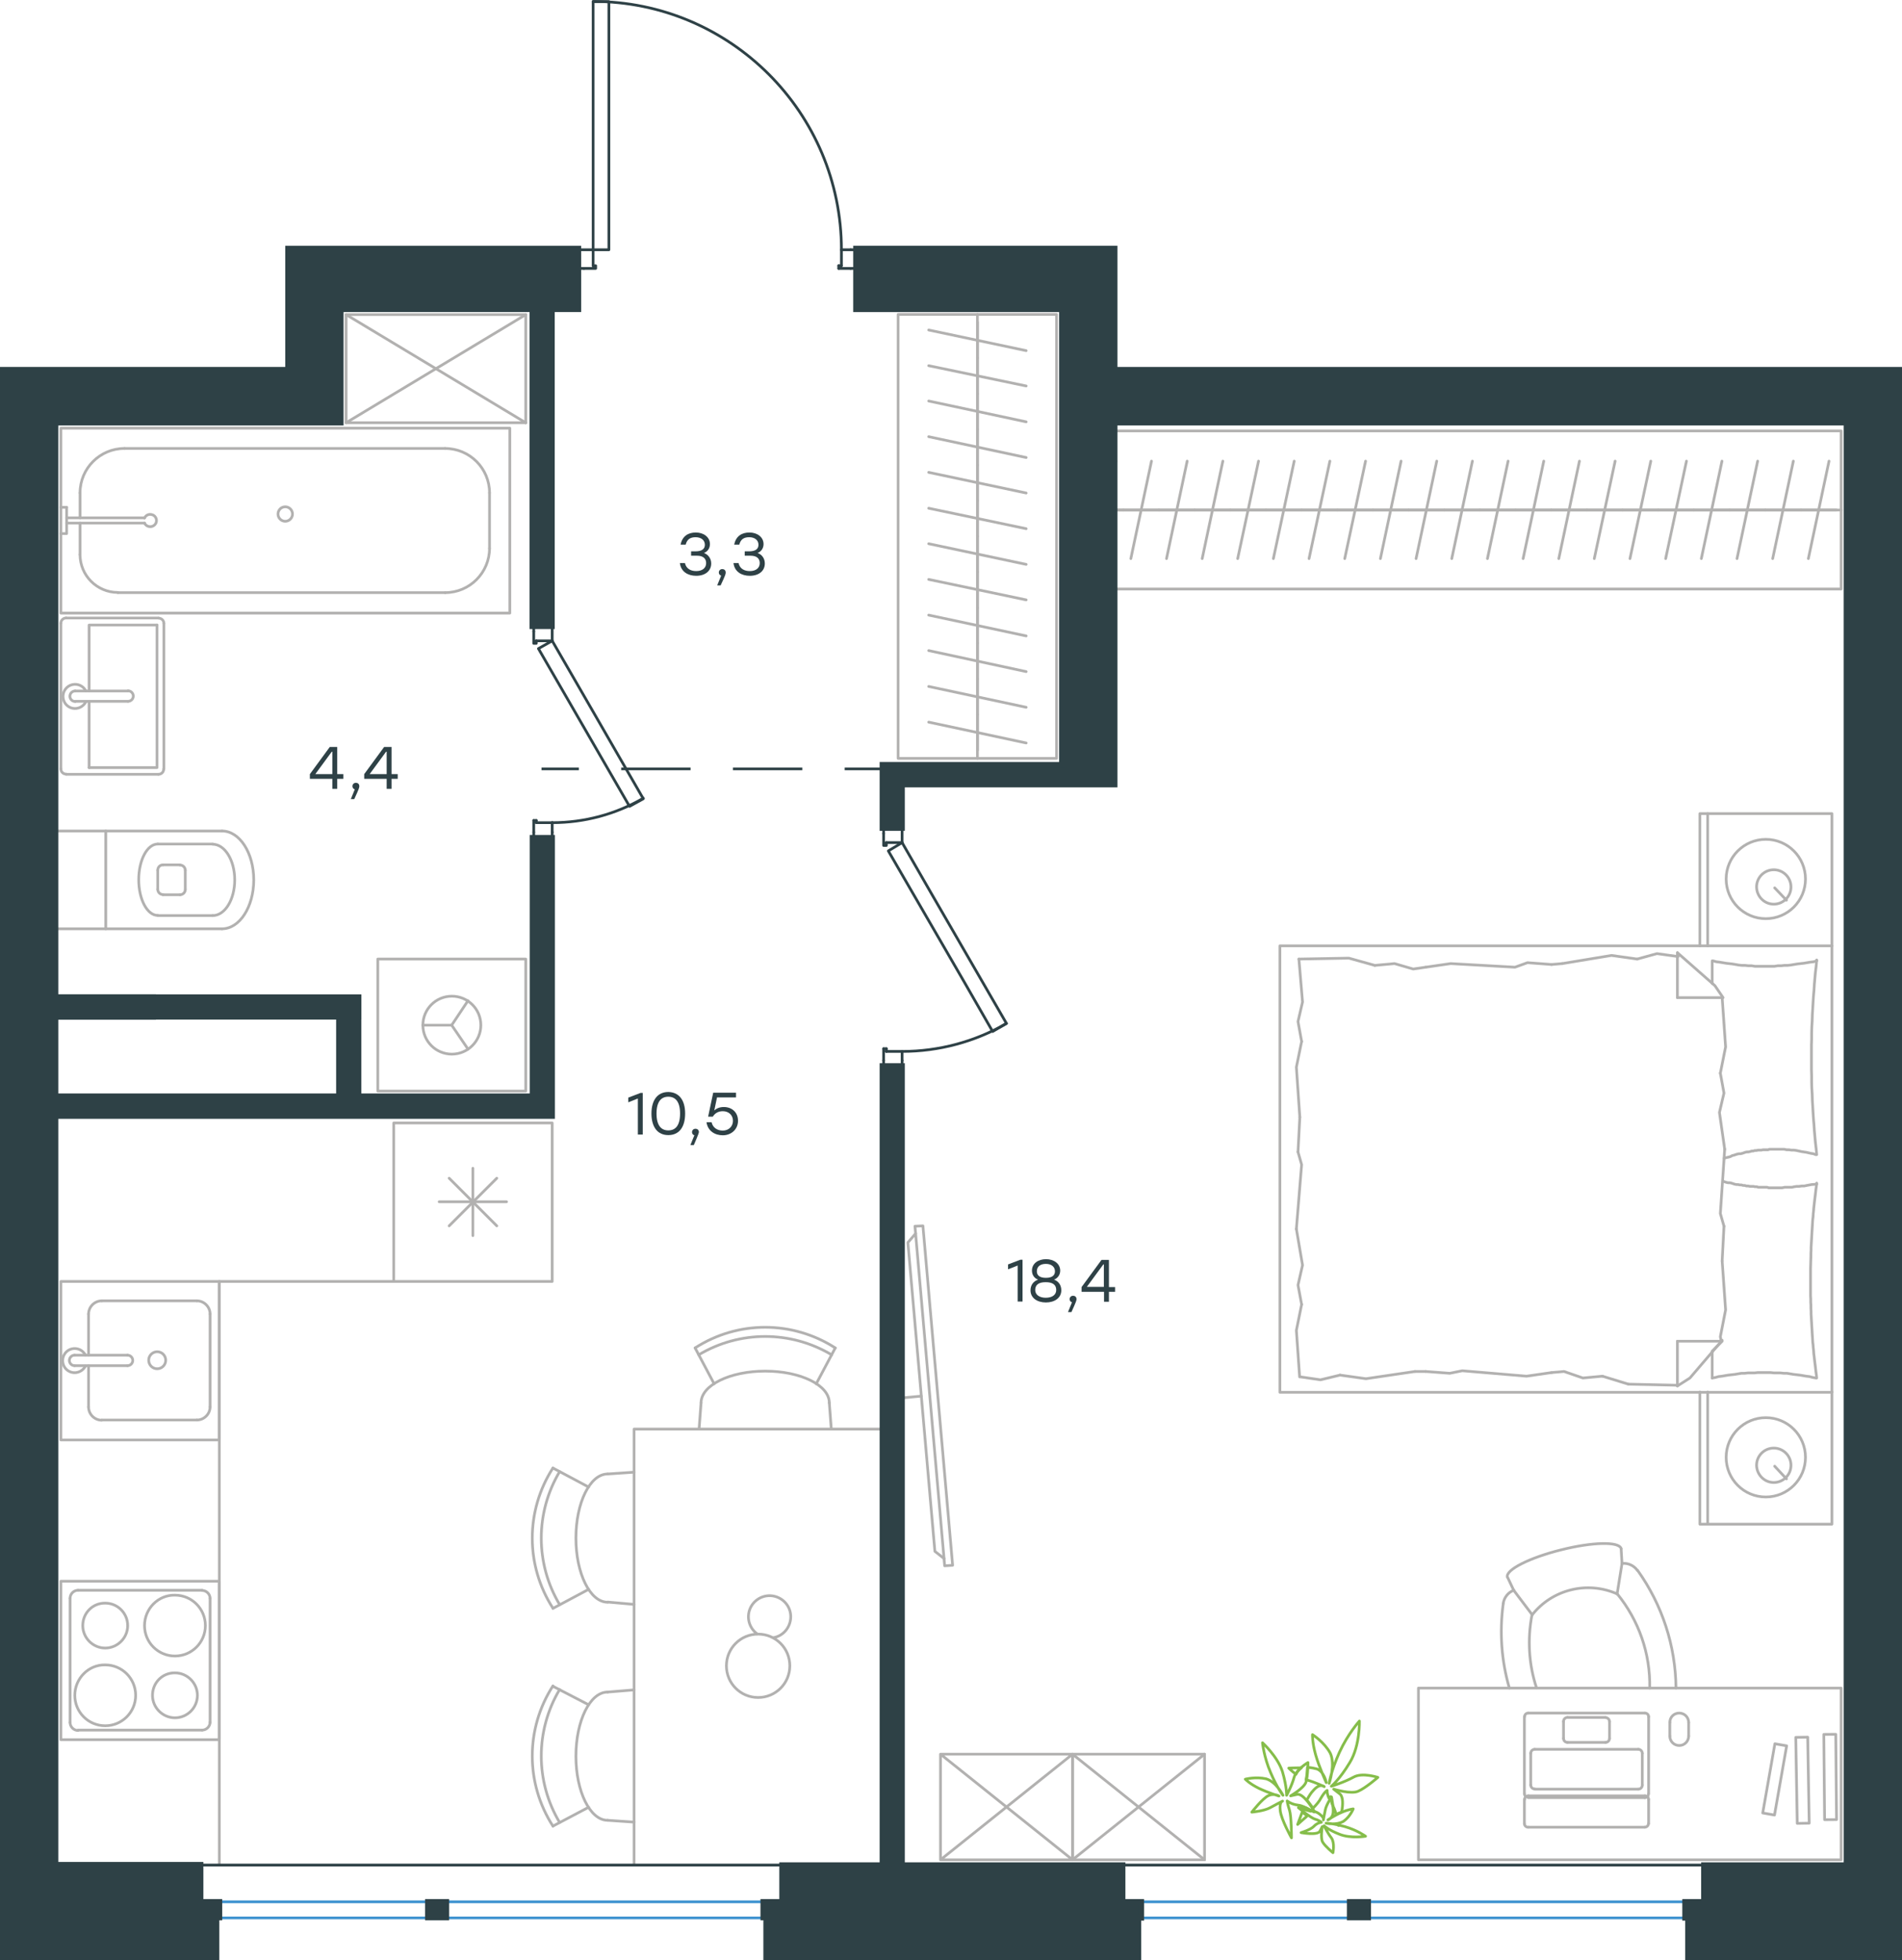 <?xml version="1.0" encoding="utf-8"?>
<!-- Generator: Adobe Illustrator 26.5.0, SVG Export Plug-In . SVG Version: 6.00 Build 0)  -->
<svg version="1.1" id="Слой_1" xmlns="http://www.w3.org/2000/svg" xmlns:xlink="http://www.w3.org/1999/xlink" x="0px" y="0px"
	 viewBox="0 0 1050.2 1082.3" style="enable-background:new 0 0 1050.2 1082.3;" xml:space="preserve">
<style type="text/css">
	.st0{fill:none;stroke:#B2B1B0;stroke-width:1.5;stroke-linecap:round;stroke-linejoin:round;stroke-miterlimit:10;}
	.st1{fill:none;stroke:#B2B1B0;stroke-width:1.5;stroke-linecap:round;stroke-linejoin:round;stroke-miterlimit:9.999;}
	.st2{fill:none;stroke:#B2B1B0;stroke-width:1.5;stroke-linecap:round;stroke-linejoin:round;stroke-miterlimit:10.001;}
	.st3{fill:none;stroke:#B2B1B0;stroke-width:1.5;stroke-linecap:round;stroke-linejoin:round;stroke-miterlimit:9.998;}
	.st4{fill:none;stroke:#2E4146;stroke-width:1.5;stroke-linecap:round;stroke-linejoin:round;stroke-miterlimit:10;}
	.st5{fill:none;stroke:#3F93D0;stroke-width:1.5;stroke-linecap:round;stroke-linejoin:round;stroke-miterlimit:22.926;}
	.st6{fill:none;stroke:#2E4146;stroke-width:1.5;stroke-linecap:round;stroke-linejoin:round;stroke-miterlimit:22.926;}
	.st7{fill:none;stroke:#2E4146;stroke-width:1.5;stroke-miterlimit:22.926;}
	.st8{enable-background:new    ;}
	.st9{fill:#2E4146;}
	.st10{fill-rule:evenodd;clip-rule:evenodd;fill:#2E4146;stroke:#2E4146;stroke-width:3;stroke-miterlimit:10;}
	.st11{fill:none;stroke:#85BD4A;stroke-width:1.5;stroke-linecap:round;stroke-linejoin:round;stroke-miterlimit:22.926;}
</style>
<g>
	<line class="st0" x1="48.9" y1="725.5" x2="48.9" y2="748.2"/>
	<circle class="st0" cx="86.8" cy="751" r="4.7"/>
	<path class="st0" d="M70.4,754c1.6,0,2.9-1.3,2.9-2.9c0-1.6-1.3-2.9-2.9-2.9"/>
	<line class="st0" x1="41.2" y1="748.2" x2="70.4" y2="748.2"/>
	<path class="st0" d="M41.2,748.2c-1.6,0-2.9,1.3-2.9,2.9c0,1.6,1.3,2.9,2.9,2.9"/>
	<line class="st0" x1="41.2" y1="754" x2="70.4" y2="754"/>
	<path class="st0" d="M47.2,748.2c-1.4-2.8-4.5-4.2-7.5-3.5s-5.1,3.4-5.1,6.5s2.1,5.8,5.1,6.5s6.1-0.8,7.5-3.5"/>
	<path class="st0" d="M56.2,718.2c-4,0-7.3,3.3-7.3,7.3"/>
	<path class="st0" d="M48.9,776.8c0,4,3.3,7.3,7.3,7.3"/>
	<path class="st0" d="M116,725.5c0-4-3.3-7.3-7.3-7.3"/>
	<path class="st0" d="M108.7,784c4,0,7.3-3.3,7.3-7.3"/>
	<line class="st0" x1="56.2" y1="718.2" x2="108.7" y2="718.2"/>
	<line class="st0" x1="116" y1="725.5" x2="116" y2="776.8"/>
	<line class="st0" x1="108.7" y1="784" x2="56.2" y2="784"/>
	<line class="st0" x1="48.9" y1="776.8" x2="48.9" y2="754"/>
	<rect x="33.6" y="707.5" class="st0" width="87.5" height="87.5"/>
	<path class="st0" d="M79.8,897.5c0,9.3,7.5,16.8,16.8,16.8s16.8-7.5,16.8-16.8s-7.5-16.8-16.8-16.8
		C87.3,880.5,79.8,888.2,79.8,897.5z"/>
	<path class="st0" d="M45.7,897.5c0,6.8,5.6,12.4,12.4,12.4c6.8,0,12.4-5.6,12.4-12.4c0-6.8-5.5-12.4-12.4-12.4
		C51.2,885,45.7,890.5,45.7,897.5z"/>
	<path class="st0" d="M41.3,936c0,9.3,7.5,16.8,16.8,16.8s16.8-7.5,16.8-16.8s-7.5-16.8-16.8-16.8C48.8,919,41.3,926.8,41.3,936z"/>
	<path class="st0" d="M84.2,936c0,6.8,5.6,12.4,12.4,12.4c6.8,0,12.4-5.5,12.4-12.4c0-6.8-5.6-12.4-12.4-12.4
		C89.7,923.5,84.2,929,84.2,936z"/>
	<path class="st0" d="M43.1,878c-2.4,0-4.4,2-4.4,4.4"/>
	<path class="st0" d="M116,882.5c0-2.4-2-4.4-4.4-4.4"/>
	<path class="st0" d="M38.7,951c0,2.4,2,4.4,4.4,4.4"/>
	<path class="st0" d="M111.6,955.2c2.4,0,4.4-2,4.4-4.4"/>
	<line class="st0" x1="43.1" y1="878" x2="111.6" y2="878"/>
	<line class="st0" x1="38.7" y1="951" x2="38.7" y2="882.5"/>
	<line class="st0" x1="111.6" y1="955.2" x2="43.1" y2="955.2"/>
	<line class="st0" x1="116" y1="882.5" x2="116" y2="951"/>
	<rect x="33.6" y="873" class="st0" width="87.5" height="87.5"/>
	<line class="st0" x1="274.3" y1="676.8" x2="248" y2="650.5"/>
	<line class="st0" x1="274.3" y1="650.5" x2="248" y2="676.8"/>
	<line class="st0" x1="261.1" y1="682.2" x2="261.1" y2="645"/>
	<line class="st0" x1="279.7" y1="663.5" x2="242.5" y2="663.5"/>
	<rect x="217.4" y="620" class="st0" width="87.5" height="87.5"/>
	<path class="st0" d="M309,812.5c-13.5,22.6-13.5,50.8,0,73.4"/>
	<path class="st0" d="M305.3,810.5c-15.2,23.6-15.2,53.8,0,77.4"/>
	<line class="st0" x1="325" y1="821" x2="305.3" y2="810.5"/>
	<line class="st0" x1="325" y1="877.5" x2="305.3" y2="888"/>
	<line class="st0" x1="335.5" y1="884.5" x2="350.1" y2="885.8"/>
	<line class="st0" x1="335.5" y1="813.8" x2="350.1" y2="812.8"/>
	<path class="st0" d="M335.5,813.8c-9.7,0-17.5,15.8-17.5,35.4c0,19.5,7.8,35.4,17.5,35.4"/>
	<path class="st0" d="M309,932.8c-13.5,22.6-13.5,50.8,0,73.4"/>
	<path class="st0" d="M305.3,930.8c-15.2,23.6-15.2,53.8,0,77.4"/>
	<line class="st0" x1="325" y1="997.8" x2="305.3" y2="1008.2"/>
	<line class="st0" x1="325" y1="941.2" x2="305.3" y2="931"/>
	<line class="st0" x1="335.5" y1="934.2" x2="350.1" y2="933"/>
	<line class="st0" x1="335.5" y1="1005" x2="350.1" y2="1006"/>
	<path class="st0" d="M335.5,934.2c-9.7,0-17.5,15.8-17.5,35.4c0,19.5,7.8,35.4,17.5,35.4"/>
	<path class="st0" d="M459.2,748c-22.6-13.5-50.8-13.5-73.4,0"/>
	<path class="st0" d="M461.2,744.2c-23.6-15.2-53.8-15.2-77.4,0"/>
	<line class="st0" x1="394.3" y1="764" x2="383.8" y2="744.2"/>
	<line class="st0" x1="450.7" y1="764" x2="461.2" y2="744.2"/>
	<line class="st0" x1="457.9" y1="774.5" x2="459" y2="789"/>
	<line class="st0" x1="387.1" y1="774.5" x2="386" y2="789"/>
	<path class="st0" d="M457.9,774.5c0-9.7-15.8-17.5-35.4-17.5c-19.5,0-35.4,7.8-35.4,17.5"/>
	<path class="st0" d="M426.9,904.2c5.5-0.9,9.5-5.6,9.7-11.2c0.2-5.6-3.6-10.4-9-11.7c-5.4-1.3-11,1.5-13.3,6.5
		c-2.3,5.1-0.7,11,3.8,14.3"/>
	<path class="st0" d="M418.6,902.2c-9.7,0-17.5,7.8-17.5,17.5s7.8,17.5,17.5,17.5s17.5-7.8,17.5-17.5S428.3,902.2,418.6,902.2z"/>
	<polyline class="st0" points="350.1,1029.7 350.1,789 487.2,789 	"/>
	<line class="st0" x1="539.7" y1="177.9" x2="539.7" y2="197.6"/>
	<line class="st0" x1="566.6" y1="193.6" x2="512.8" y2="182.2"/>
	<line class="st0" x1="539.7" y1="197.6" x2="539.7" y2="217.4"/>
	<line class="st0" x1="566.6" y1="213.1" x2="512.8" y2="201.9"/>
	<line class="st0" x1="539.7" y1="217.4" x2="539.7" y2="237.1"/>
	<line class="st0" x1="566.6" y1="232.9" x2="512.8" y2="221.4"/>
	<line class="st0" x1="539.7" y1="237.1" x2="539.7" y2="256.8"/>
	<line class="st0" x1="566.6" y1="252.6" x2="512.8" y2="241.1"/>
	<line class="st0" x1="539.7" y1="256.8" x2="539.7" y2="276.4"/>
	<line class="st0" x1="566.6" y1="272.2" x2="512.8" y2="260.8"/>
	<line class="st0" x1="539.7" y1="276.4" x2="539.7" y2="296.1"/>
	<line class="st0" x1="566.6" y1="291.9" x2="512.8" y2="280.6"/>
	<line class="st0" x1="539.7" y1="173.6" x2="539.7" y2="418.7"/>
	<line class="st0" x1="539.7" y1="296.1" x2="539.7" y2="315.8"/>
	<line class="st0" x1="566.6" y1="311.6" x2="512.8" y2="300.2"/>
	<line class="st0" x1="539.7" y1="315.8" x2="539.7" y2="335.6"/>
	<line class="st0" x1="566.6" y1="331.2" x2="512.8" y2="319.9"/>
	<line class="st0" x1="539.7" y1="335.6" x2="539.7" y2="355.1"/>
	<line class="st0" x1="566.6" y1="351.1" x2="512.8" y2="339.6"/>
	<line class="st0" x1="539.7" y1="355.1" x2="539.7" y2="374.8"/>
	<line class="st0" x1="566.6" y1="370.8" x2="512.8" y2="359.2"/>
	<line class="st0" x1="539.7" y1="374.8" x2="539.7" y2="394.5"/>
	<line class="st0" x1="566.6" y1="390.5" x2="512.8" y2="379"/>
	<line class="st0" x1="539.7" y1="394.5" x2="539.7" y2="414.2"/>
	<line class="st0" x1="566.6" y1="410.2" x2="512.8" y2="398.7"/>
	<rect x="495.9" y="173.6" class="st0" width="87.5" height="245.1"/>
	<line class="st0" x1="926.2" y1="764.8" x2="899.1" y2="764.2"/>
	<polyline class="st0" points="950.9,696.2 952.8,723.2 949.9,738 950.4,740.5 	"/>
	<polyline class="st0" points="950.9,550.8 952.8,578 949.9,592.5 	"/>
	<polyline class="st0" points="952.3,634.5 949.9,670 951.9,677 	"/>
	<polyline class="st0" points="949.9,592.5 951.9,603.5 949.4,614.2 952.3,634.5 	"/>
	<line class="st0" x1="951.9" y1="677" x2="950.9" y2="696.2"/>
	<polyline class="st0" points="945.4,760.8 947.2,760.5 949,760 950.8,759.8 952.5,759.5 954.3,759.2 956.1,759 957.9,758.8 
		959.7,758.5 961.5,758.2 963.3,758.2 965.1,758 966.9,758 968.7,758 970.5,757.8 972.3,757.8 974,757.8 975.9,757.8 977.7,757.8 
		979.5,758 981.3,758 983.1,758 984.9,758.2 986.7,758.2 988.5,758.5 990.3,758.8 992.1,759 993.8,759.2 995.6,759.5 997.3,759.8 
		999.1,760 1000.9,760.5 1002.6,760.8 	"/>
	<polyline class="st0" points="1003.1,760.8 1002.9,759 1002.7,757.5 1002.5,755.8 1002.3,754 1002.1,752.5 1001.9,750.8 
		1001.7,749 1001.5,747.5 1001.4,745.8 1001.2,744 1001.1,742.5 1000.9,740.8 1000.8,739 1000.7,737.5 1000.6,735.8 1000.5,734 
		1000.4,732.5 1000.3,730.8 1000.2,729 1000.1,727.2 1000,725.5 1000,724 999.9,722.2 999.9,720.5 999.8,719 999.8,717.2 
		999.7,715.5 999.7,713.8 999.7,710.5 999.7,707 999.7,703.8 999.7,700.2 999.8,697 999.9,693.5 999.9,692 1000,690.2 1000,688.5 
		1000.1,687 1000.2,685.2 1000.3,683.5 1000.4,681.8 1000.5,680 1000.6,678.5 1000.7,676.8 1000.8,675 1000.9,673.5 1001.1,671.8 
		1001.2,670 1001.4,668.2 1001.5,666.8 1001.7,665 1001.9,663.2 1002.1,661.5 1002.3,660 1002.5,658.2 1002.7,656.5 1002.9,655 
		1003.1,653.2 	"/>
	<polyline class="st0" points="862.6,532 889.8,527.5 904,529.5 	"/>
	<polyline class="st0" points="904,529.5 914.9,526.5 925.7,528 926.7,528 	"/>
	<line class="st0" x1="856.7" y1="532.5" x2="862.6" y2="532"/>
	<polyline class="st0" points="787.2,534 801,532 836.5,534 843.4,531.5 856.7,532.5 	"/>
	<polyline class="st0" points="717.2,529.5 744.8,529 759.1,533 	"/>
	<polyline class="st0" points="759.1,533 770,532 780.3,535 787.2,534 	"/>
	<polyline class="st0" points="781.3,757.2 754.2,761.2 739.9,759.2 	"/>
	<polyline class="st0" points="739.9,759.2 729.1,761.8 718.2,760.2 	"/>
	<line class="st0" x1="787.2" y1="757.2" x2="781.3" y2="757.2"/>
	<polyline class="st0" points="856.7,757.8 842.9,759.8 807.4,756.8 800.5,758.2 787.2,757.2 	"/>
	<line class="st0" x1="899.1" y1="764.2" x2="884.8" y2="759.8"/>
	<polyline class="st0" points="884.8,759.8 874,760.8 863.6,757.2 856.7,757.8 	"/>
	<polyline class="st0" points="1003.1,653.8 1000.3,654 997.6,654.5 996.2,654.8 994.8,654.8 993.4,655 992.1,655 990.7,655.2 
		989.4,655.5 988,655.5 986.7,655.5 985.4,655.5 984,655.8 982.7,655.8 981.4,655.8 979.5,655.8 977.6,655.8 976.6,655.8 
		975.7,655.5 974.7,655.5 973.7,655.5 972.8,655.5 971.9,655.5 970.9,655.5 970,655.2 969,655.2 968.1,655 967.1,655 966.2,655 
		965.3,654.8 964.3,654.8 963.4,654.5 962.5,654.5 961.5,654.2 960.6,654.2 959.7,654 958.8,654 957.8,653.8 956.9,653.5 956,653.2 
		955.1,653 954.1,653 953.2,652.8 952.3,652.5 951.4,652.2 	"/>
	<polyline class="st0" points="1003.1,530.5 1001.4,531 999.6,531.2 997.8,531.5 996,531.8 994.2,532 992.4,532.2 990.6,532.5 
		988.8,532.8 987,533 985.2,533 983.4,533.2 981.6,533.2 979.8,533.5 978.1,533.5 976.3,533.5 974.5,533.5 972.7,533.5 970.8,533.5 
		969,533.5 967.2,533.2 965.4,533.2 963.6,533 961.8,533 960,532.8 958.3,532.5 956.5,532.2 954.7,532 953,531.8 951.2,531.5 
		949.4,531.2 947.7,531 945.9,530.5 	"/>
	<polyline class="st0" points="952,639.5 952.9,639.2 953.8,639 954.7,638.8 955.6,638.5 956.5,638 957.4,637.8 958.3,637.5 
		959.2,637.2 960.1,637 961,637 961.9,636.8 962.8,636.5 963.6,636.2 964.5,636 965.4,636 966.3,635.8 967.2,635.5 968,635.5 
		968.9,635.2 969.8,635.2 970.7,635 971.6,635 972.5,635 973.4,634.8 974.3,634.8 975.3,634.8 976.2,634.8 977.1,634.5 978.1,634.5 
		979,634.5 980,634.5 980.9,634.5 982.3,634.5 983.7,634.5 985.1,634.5 986.5,634.8 987.8,634.8 989.2,635 990.6,635 992,635.2 
		993.3,635.5 994.7,635.8 996,636 997.4,636.2 998.7,636.5 1000,636.8 1001.3,637 1002.6,637.5 	"/>
	<polyline class="st0" points="1003.1,637.5 1002.8,634.2 1002.4,630.8 1002.1,627.5 1001.8,624.2 1001.6,621 1001.3,617.5 
		1001.1,614.2 1000.9,610.8 1000.7,607.5 1000.6,604 1000.4,600.8 1000.3,597.5 1000.3,594 1000.2,590.5 1000.2,587.2 1000.2,583.8 
		1000.2,580.5 1000.2,577 1000.3,573.8 1000.3,570.5 1000.4,567 1000.6,563.8 1000.7,560.2 1000.9,557 1001.1,553.5 1001.3,550.2 
		1001.6,546.8 1001.8,543.5 1002.1,540 1002.4,536.8 1002.8,533.5 1003.1,530 	"/>
	<polyline class="st0" points="717.7,616.8 715.8,589.2 718.7,575 	"/>
	<polyline class="st0" points="718.7,575 716.7,564 719.2,553.2 717.2,529.5 	"/>
	<polyline class="st0" points="717.6,760.2 715.8,734.5 718.7,720.2 	"/>
	<polyline class="st0" points="715.8,678.5 718.7,643 716.7,636 	"/>
	<polyline class="st0" points="718.7,720.2 716.7,709.5 719.2,698.5 715.8,678.5 	"/>
	<line class="st0" x1="716.7" y1="636" x2="717.7" y2="616.8"/>
	<line class="st0" x1="926.2" y1="526" x2="926.2" y2="550.8"/>
	<polyline class="st0" points="950.9,740 933.1,760.8 926.2,765.2 	"/>
	<line class="st0" x1="950.9" y1="550.8" x2="926.2" y2="550.8"/>
	<line class="st0" x1="945.4" y1="760.8" x2="945.4" y2="746.2"/>
	<polyline class="st0" points="926.2,526 946.9,544.2 951.4,550.8 	"/>
	<line class="st0" x1="926.2" y1="765.2" x2="926.2" y2="740.5"/>
	<polyline class="st0" points="945.4,746 950.9,740.5 926.2,740.5 	"/>
	<line class="st0" x1="945.4" y1="543" x2="945.4" y2="530.5"/>
	<line class="st0" x1="979.9" y1="809.5" x2="986.4" y2="816.5"/>
	<path class="st0" d="M979.4,818.5c5.2,0,9.5-4.2,9.5-9.5c0-5.2-4.2-9.5-9.5-9.5c-5.2,0-9.5,4.2-9.5,9.5
		C970,814.2,974.2,818.5,979.4,818.5z"/>
	<path class="st0" d="M975,826.5c12.1,0,21.9-9.8,21.9-21.9c0-12.1-9.8-21.9-21.9-21.9c-12.1,0-21.9,9.8-21.9,21.9
		S962.9,826.5,975,826.5z"/>
	<line class="st0" x1="979.9" y1="490.2" x2="986.4" y2="497"/>
	<path class="st0" d="M979.4,499.2c5.2,0,9.5-4.2,9.5-9.5c0-5.2-4.2-9.5-9.5-9.5c-5.2,0-9.5,4.2-9.5,9.5
		C970,495,974.2,499.2,979.4,499.2z"/>
	<path class="st0" d="M975,507.2c12.1,0,21.9-9.8,21.9-21.9s-9.8-21.9-21.9-21.9c-12.1,0-21.9,9.8-21.9,21.9S962.9,507.2,975,507.2z
		"/>
	<line class="st0" x1="942.9" y1="768.5" x2="942.9" y2="841.5"/>
	<line class="st0" x1="942.9" y1="449.2" x2="942.9" y2="522.2"/>
	<polyline class="st0" points="1011.5,768.5 1011.5,841.5 938.6,841.5 938.6,768.5 	"/>
	<polyline class="st0" points="1011.5,522.2 1011.5,449.2 938.6,449.2 938.6,522.2 	"/>
	<rect x="706.7" y="522.2" class="st0" width="304.8" height="246.5"/>
	<line class="st0" x1="615.5" y1="281.6" x2="620.3" y2="281.6"/>
	<line class="st0" x1="616.1" y1="254.6" x2="615.5" y2="257.6"/>
	<line class="st0" x1="620.3" y1="281.6" x2="639.9" y2="281.6"/>
	<line class="st0" x1="635.8" y1="254.6" x2="624.4" y2="308.4"/>
	<line class="st0" x1="639.9" y1="281.6" x2="659.6" y2="281.6"/>
	<line class="st0" x1="655.5" y1="254.6" x2="644.1" y2="308.4"/>
	<line class="st0" x1="659.6" y1="281.6" x2="679.3" y2="281.6"/>
	<line class="st0" x1="675.2" y1="254.6" x2="663.8" y2="308.4"/>
	<line class="st0" x1="679.3" y1="281.6" x2="699" y2="281.6"/>
	<line class="st0" x1="694.9" y1="254.6" x2="683.4" y2="308.4"/>
	<line class="st0" x1="699" y1="281.6" x2="718.7" y2="281.6"/>
	<line class="st0" x1="714.6" y1="254.6" x2="703.1" y2="308.4"/>
	<line class="st0" x1="718.7" y1="281.6" x2="738.4" y2="281.6"/>
	<line class="st0" x1="734.3" y1="254.6" x2="722.8" y2="308.4"/>
	<line class="st0" x1="738.4" y1="281.6" x2="758.1" y2="281.6"/>
	<line class="st0" x1="754" y1="254.6" x2="742.5" y2="308.4"/>
	<line class="st0" x1="758.1" y1="281.6" x2="777.8" y2="281.6"/>
	<line class="st0" x1="773.6" y1="254.6" x2="762.2" y2="308.4"/>
	<line class="st0" x1="777.8" y1="281.6" x2="797.5" y2="281.6"/>
	<line class="st0" x1="793.3" y1="254.6" x2="781.9" y2="308.4"/>
	<line class="st0" x1="797.5" y1="281.6" x2="817.1" y2="281.6"/>
	<line class="st0" x1="813" y1="254.6" x2="801.6" y2="308.4"/>
	<line class="st0" x1="817.1" y1="281.6" x2="836.8" y2="281.6"/>
	<line class="st0" x1="832.7" y1="254.6" x2="821.3" y2="308.4"/>
	<line class="st0" x1="836.8" y1="281.6" x2="856.5" y2="281.6"/>
	<line class="st0" x1="852.4" y1="254.6" x2="841" y2="308.4"/>
	<line class="st0" x1="856.5" y1="281.6" x2="876.2" y2="281.6"/>
	<line class="st0" x1="872.1" y1="254.6" x2="860.7" y2="308.4"/>
	<line class="st0" x1="876.2" y1="281.6" x2="895.9" y2="281.6"/>
	<line class="st0" x1="891.8" y1="254.6" x2="880.3" y2="308.4"/>
	<line class="st0" x1="615.5" y1="281.6" x2="1016.6" y2="281.6"/>
	<line class="st0" x1="895.9" y1="281.6" x2="915.6" y2="281.6"/>
	<line class="st0" x1="911.5" y1="254.6" x2="900" y2="308.4"/>
	<line class="st0" x1="915.6" y1="281.6" x2="935.3" y2="281.6"/>
	<line class="st0" x1="931.2" y1="254.6" x2="919.7" y2="308.4"/>
	<line class="st0" x1="935.3" y1="281.6" x2="955" y2="281.6"/>
	<line class="st0" x1="950.8" y1="254.6" x2="939.4" y2="308.4"/>
	<line class="st0" x1="955" y1="281.6" x2="974.7" y2="281.6"/>
	<line class="st0" x1="970.5" y1="254.6" x2="959.1" y2="308.4"/>
	<line class="st0" x1="974.7" y1="281.6" x2="994.4" y2="281.6"/>
	<line class="st0" x1="990.2" y1="254.6" x2="978.8" y2="308.4"/>
	<line class="st0" x1="994.4" y1="281.6" x2="1014" y2="281.6"/>
	<line class="st0" x1="1009.9" y1="254.6" x2="998.5" y2="308.4"/>
	<polyline class="st0" points="615.5,237.9 1016.6,237.9 1016.6,325.2 615.5,325.2 	"/>
	<line class="st0" x1="508.7" y1="770.8" x2="498.1" y2="771.8"/>
	<polyline class="st0" points="521.3,860.5 516.2,856.5 501.3,686 505.6,681 	"/>
	<polygon class="st0" points="521.6,864.5 526,864.2 509.6,676.8 505.2,677 	"/>
	<path class="st0" d="M845.9,891.5c-2.6,13.5-1.8,27.4,2.5,40.4"/>
	<path class="st0" d="M835.8,878c-3.1,1.2-5.3,4-5.8,7.3"/>
	<path class="st0" d="M830,885.5c-2.1,15.6-1,31.4,3.4,46.5"/>
	<path class="st0" d="M904.1,867c-2-2.7-5.2-4.2-8.6-3.8"/>
	<path class="st0" d="M925.4,932c-0.2-23.3-7.6-46-21.2-65"/>
	<path class="st0" d="M910.9,932c0.4-19-6-37.4-18-52.1"/>
	<path class="st0" d="M895.1,855c-1-4-15.8-3.7-33.2,0.7c-17.3,4.3-30.6,11-29.6,15"/>
	<line class="st0" x1="835.8" y1="878" x2="832.4" y2="870.8"/>
	<polyline class="st0" points="892.9,880 895.6,863.2 895.1,855 	"/>
	<line class="st0" x1="846" y1="891.5" x2="835.8" y2="878"/>
	<path class="st0" d="M892.9,880c-16.5-7.3-35.9-2.5-47,11.7"/>
	
		<rect x="960.5" y="979.2" transform="matrix(0.173 -0.985 0.985 0.173 -157.378 1777.646)" class="st1" width="38.8" height="6.6"/>
	
		<rect x="1007.2" y="957.5" transform="matrix(1 -9.196592e-03 9.196592e-03 1 -8.979 9.335)" class="st2" width="6.6" height="47.1"/>
	
		<rect x="991.8" y="959" transform="matrix(1 -1.741600e-02 1.741600e-02 1 -16.965 17.479)" class="st3" width="6.6" height="47.5"/>
	<path class="st0" d="M932.4,951c0-2.9-2.3-5.2-5.2-5.2S922,948,922,951"/>
	<path class="st0" d="M922,958.5c0,2.9,2.3,5.2,5.2,5.2s5.2-2.3,5.2-5.2"/>
	<line class="st0" x1="910.3" y1="990.2" x2="910.3" y2="947.8"/>
	<line class="st0" x1="841.7" y1="990.2" x2="841.7" y2="947.8"/>
	<line class="st0" x1="910.3" y1="1006.8" x2="910.3" y2="993.5"/>
	<line class="st0" x1="841.7" y1="1006.8" x2="841.7" y2="993.5"/>
	<path class="st0" d="M910.3,993.5c0-1.1-0.9-2-2-2"/>
	<path class="st0" d="M843.8,991.5c-1.1,0-2,0.9-2,2"/>
	<path class="st0" d="M908.2,1008.8c1.1,0,2-0.9,2-2"/>
	<path class="st0" d="M841.7,1006.8c0,0.6,0.2,1.1,0.7,1.5c0.4,0.4,1,0.6,1.5,0.5"/>
	<line class="st0" x1="908.2" y1="991.5" x2="843.8" y2="991.5"/>
	<line class="st0" x1="843.9" y1="1008.8" x2="908.2" y2="1008.8"/>
	<line class="st0" x1="932.4" y1="958.5" x2="932.4" y2="951"/>
	<line class="st0" x1="922" y1="951" x2="922" y2="958.5"/>
	<path class="st0" d="M888.7,950.5c0-1.2-1-2.2-2.2-2.2"/>
	<path class="st0" d="M886.5,962c1.2,0,2.2-1,2.2-2.2"/>
	<path class="st0" d="M863.3,959.8c0,1.2,1,2.2,2.2,2.2"/>
	<path class="st0" d="M865.5,948.2c-1.2,0-2.2,1-2.2,2.2"/>
	<line class="st0" x1="888.7" y1="959.8" x2="888.7" y2="950.5"/>
	<line class="st0" x1="886.5" y1="948.2" x2="865.5" y2="948.2"/>
	<line class="st0" x1="863.3" y1="950.5" x2="863.3" y2="959.8"/>
	<line class="st0" x1="865.5" y1="962" x2="886.5" y2="962"/>
	<path class="st0" d="M906.8,968c0-1.2-1-2.2-2.2-2.2"/>
	<path class="st0" d="M904.6,987.8c1.2,0,2.2-1,2.2-2.2"/>
	<path class="st0" d="M845.2,985.5c0,1.2,1,2.2,2.2,2.2"/>
	<path class="st0" d="M847.4,965.8c-1.2,0-2.2,1-2.2,2.2"/>
	<line class="st0" x1="906.8" y1="985.5" x2="906.8" y2="968"/>
	<line class="st0" x1="904.6" y1="965.8" x2="847.4" y2="965.8"/>
	<line class="st0" x1="845.2" y1="968" x2="845.2" y2="985.5"/>
	<line class="st0" x1="847.4" y1="987.8" x2="904.6" y2="987.8"/>
	<path class="st0" d="M910.3,947.8c0-1.1-0.9-2-2-2"/>
	<path class="st0" d="M843.8,945.8c-1.1,0-2,0.9-2,2"/>
	<path class="st0" d="M908.2,992.5c1.1,0,2-0.9,2-2"/>
	<path class="st0" d="M841.7,990.2c0,0.6,0.2,1.1,0.7,1.5c0.4,0.4,1,0.6,1.5,0.5"/>
	<line class="st0" x1="908.2" y1="945.8" x2="843.8" y2="945.8"/>
	<line class="st0" x1="843.9" y1="992.5" x2="908.2" y2="992.5"/>
	<rect x="783.2" y="932" class="st0" width="233.4" height="94.8"/>
	<line class="st0" x1="665.1" y1="968.5" x2="592.2" y2="1026.8"/>
	<polyline class="st0" points="592.2,1026.8 592.2,968.5 665.1,1026.8 	"/>
	<polyline class="st0" points="519.3,1026.8 592.2,1026.8 592.2,968.5 519.3,968.5 519.3,1026.8 592.2,968.5 665.1,968.5 
		665.1,1026.8 592.2,1026.8 519.3,968.5 	"/>
	<polyline class="st0" points="258.4,579.2 249.4,566 258.4,552.5 	"/>
	<line class="st0" x1="249.4" y1="566" x2="233.4" y2="566"/>
	<path class="st0" d="M265.5,566c0-8.9-7.2-16-16-16c-8.9,0-16,7.2-16,16c0,8.9,7.2,16,16,16C258.3,582,265.5,574.8,265.5,566z"/>
	<rect x="208.6" y="529.5" class="st0" width="81.7" height="72.9"/>
	<line class="st0" x1="44.2" y1="306.2" x2="44.2" y2="288.8"/>
	<path class="st0" d="M79.8,288.8c0.7,1.5,2.3,2.2,3.9,1.9c1.6-0.4,2.7-1.7,2.7-3.3s-1.1-3-2.7-3.3c-1.6-0.4-3.2,0.4-3.9,1.9"/>
	<line class="st0" x1="36.8" y1="288.8" x2="79.8" y2="288.8"/>
	<line class="st0" x1="36.8" y1="285.9" x2="79.8" y2="285.9"/>
	<line class="st0" x1="36.8" y1="280.1" x2="33.6" y2="280.1"/>
	<polyline class="st0" points="36.8,280.1 36.8,294.6 33.6,294.6 	"/>
	<path class="st0" d="M153.5,283.8c0,2.2,1.8,4,4,4s4-1.8,4-4c0-2.2-1.8-4-4-4S153.5,281.6,153.5,283.8z"/>
	<path class="st0" d="M44.2,306.2c0,11.5,9.3,20.9,20.9,20.9"/>
	<path class="st0" d="M68.7,247.6c-13.5,0-24.5,11-24.5,24.5"/>
	<path class="st0" d="M245.8,327.2c13.5,0,24.5-11,24.5-24.5"/>
	<path class="st0" d="M270.3,272.1c0-13.5-11-24.5-24.5-24.5"/>
	<line class="st0" x1="44.2" y1="272.1" x2="44.2" y2="285.9"/>
	<line class="st0" x1="65.1" y1="327.2" x2="245.8" y2="327.2"/>
	<line class="st0" x1="270.3" y1="302.8" x2="270.3" y2="272.1"/>
	<line class="st0" x1="245.8" y1="247.6" x2="68.7" y2="247.6"/>
	<rect x="33.6" y="236.4" class="st0" width="247.9" height="102.1"/>
	<path class="st0" d="M102.3,480.5c0-1.6-1.3-2.9-2.9-2.9"/>
	<path class="st0" d="M99.4,494c1.6,0,2.9-1.3,2.9-2.9"/>
	<path class="st0" d="M90,477.5c-1.6,0-2.9,1.3-2.9,2.9"/>
	<path class="st0" d="M87.1,491c0,1.6,1.3,2.9,2.9,2.9"/>
	<line class="st0" x1="90" y1="477.5" x2="99.4" y2="477.5"/>
	<line class="st0" x1="102.3" y1="480.5" x2="102.3" y2="491"/>
	<line class="st0" x1="99.4" y1="494" x2="90" y2="494"/>
	<line class="st0" x1="87.1" y1="491" x2="87.1" y2="480.5"/>
	<path class="st0" d="M87.1,466c-5.8,0-10.5,8.8-10.5,19.7s4.7,19.7,10.5,19.7"/>
	<line class="st0" x1="117.5" y1="466" x2="87.1" y2="466"/>
	<path class="st0" d="M117.4,505.5c6.8,0,12.2-8.8,12.2-19.7s-5.5-19.7-12.2-19.7"/>
	<line class="st0" x1="117.5" y1="505.5" x2="87.1" y2="505.5"/>
	<path class="st0" d="M122.6,512.8c9.7,0,17.5-12.1,17.5-27s-7.8-27-17.5-27"/>
	<line class="st0" x1="122.6" y1="458.8" x2="58.4" y2="458.8"/>
	<line class="st0" x1="122.6" y1="512.8" x2="58.4" y2="512.8"/>
	<polyline class="st0" points="30.7,458.8 58.4,458.8 58.4,512.8 30.7,512.8 	"/>
	<line class="st0" x1="49.2" y1="387.2" x2="49.2" y2="423.8"/>
	<polyline class="st0" points="49.2,381.5 49.2,345.1 86.7,345.1 	"/>
	<polyline class="st0" points="86.7,345.1 86.7,423.8 49.2,423.8 	"/>
	<path class="st0" d="M87.5,427.5c1.6,0,2.9-1.3,2.9-2.9"/>
	<path class="st0" d="M90.5,344.2c0-1.6-1.3-2.9-2.9-2.9"/>
	<path class="st0" d="M33.6,424.5c0,1.6,1.3,2.9,2.9,2.9"/>
	<path class="st0" d="M36.5,341.2c-1.6,0-2.9,1.3-2.9,2.9"/>
	<path class="st0" d="M70.7,387.2c1.6,0,2.9-1.3,2.9-2.9s-1.3-2.9-2.9-2.9"/>
	<line class="st0" x1="41.5" y1="387.2" x2="70.7" y2="387.2"/>
	<path class="st0" d="M41.5,381.5c-1.6,0-2.9,1.3-2.9,2.9s1.3,2.9,2.9,2.9"/>
	<line class="st0" x1="41.5" y1="381.5" x2="70.7" y2="381.5"/>
	<path class="st0" d="M47.4,381.5c-1.4-2.8-4.4-4.2-7.5-3.5c-3,0.7-5.1,3.4-5.1,6.5s2.1,5.8,5.1,6.5s6.1-0.8,7.5-3.5"/>
	<line class="st0" x1="36.5" y1="427.5" x2="87.5" y2="427.5"/>
	<line class="st0" x1="90.5" y1="424.5" x2="90.5" y2="344.2"/>
	<line class="st0" x1="87.5" y1="341.2" x2="36.5" y2="341.2"/>
	<line class="st0" x1="33.6" y1="344.2" x2="33.6" y2="424.5"/>
	<line class="st0" x1="191.1" y1="173.7" x2="290.3" y2="233.4"/>
	<polyline class="st0" points="290.3,233.4 290.3,173.7 191.1,233.4 	"/>
	<polyline class="st0" points="290.3,173.7 191.1,173.7 191.1,233.4 290.3,233.4 	"/>
	<polyline class="st0" points="217.4,707.5 121.1,707.5 121.1,1029.7 	"/>
	<line class="st4" x1="498.1" y1="585.5" x2="498.1" y2="588.5"/>
	<polyline class="st4" points="498.1,457.2 498.1,460.2 498.1,465.2 	"/>
	<line class="st4" x1="498.1" y1="580.5" x2="498.1" y2="585.5"/>
	<path class="st4" d="M498.1,580.5c20.2,0,40.1-5.3,57.6-15.4"/>
	<line class="st4" x1="487.9" y1="585.5" x2="487.9" y2="579"/>
	<line class="st4" x1="487.9" y1="460.2" x2="487.9" y2="457.2"/>
	<line class="st4" x1="498.1" y1="465.2" x2="489.4" y2="465.2"/>
	<polyline class="st4" points="487.9,460.2 487.9,466.8 489.4,466.8 489.4,465.2 	"/>
	<line class="st4" x1="489.4" y1="580.5" x2="489.4" y2="579"/>
	<line class="st4" x1="487.9" y1="588.5" x2="487.9" y2="585.5"/>
	<line class="st4" x1="498.1" y1="580.5" x2="489.4" y2="580.5"/>
	<line class="st4" x1="489.4" y1="579" x2="487.9" y2="579"/>
	<polygon class="st4" points="555.7,565 548.1,569.5 532.2,541.8 490.5,469.8 498.1,465.2 514.2,493.2 	"/>
	<line class="st4" x1="304.9" y1="459.5" x2="304.9" y2="462.5"/>
	<polyline class="st4" points="304.9,345.8 304.9,348.6 304.9,353.8 	"/>
	<line class="st4" x1="304.9" y1="454.2" x2="304.9" y2="459.5"/>
	<path class="st4" d="M304.9,454.2c17.7,0,35-4.6,50.3-13.5"/>
	<line class="st4" x1="294.7" y1="459.5" x2="294.7" y2="453"/>
	<line class="st4" x1="294.7" y1="348.6" x2="294.7" y2="345.8"/>
	<line class="st4" x1="304.9" y1="353.8" x2="296.1" y2="353.8"/>
	<polyline class="st4" points="294.7,348.6 294.7,355.2 296.1,355.2 296.1,353.8 	"/>
	<line class="st4" x1="296.1" y1="454.2" x2="296.1" y2="453"/>
	<line class="st4" x1="294.7" y1="462.5" x2="294.7" y2="459.5"/>
	<line class="st4" x1="304.9" y1="454.2" x2="296.1" y2="454.2"/>
	<line class="st4" x1="296.1" y1="453" x2="294.7" y2="453"/>
	<polygon class="st4" points="355.2,441 347.6,445.2 331.6,417.5 297.3,358.1 304.9,353.8 320.9,381.5 	"/>
	<line class="st4" x1="469.7" y1="137.9" x2="472.6" y2="137.9"/>
	<polyline class="st4" points="319.4,137.9 322.4,137.9 327.5,137.9 	"/>
	<line class="st4" x1="464.6" y1="137.9" x2="469.7" y2="137.9"/>
	<path class="st4" d="M464.6,137.9c0-75.7-61.4-137.1-137.1-137.1"/>
	<line class="st4" x1="469.7" y1="148.2" x2="463.1" y2="148.2"/>
	<line class="st4" x1="322.4" y1="148.2" x2="319.4" y2="148.2"/>
	<line class="st4" x1="327.5" y1="137.9" x2="327.5" y2="146.7"/>
	<polyline class="st4" points="322.4,148.2 328.9,148.2 328.9,146.7 327.5,146.7 	"/>
	<line class="st4" x1="464.6" y1="146.7" x2="463.1" y2="146.7"/>
	<line class="st4" x1="472.6" y1="148.2" x2="469.7" y2="148.2"/>
	<line class="st4" x1="464.6" y1="137.9" x2="464.6" y2="146.7"/>
	<line class="st4" x1="463.1" y1="146.7" x2="463.1" y2="148.2"/>
	<polygon class="st4" points="327.5,0.9 336.2,0.9 336.2,32.8 336.2,137.9 327.5,137.9 327.5,105.9 	"/>
	<line class="st5" x1="421.4" y1="1058.9" x2="121.2" y2="1058.9"/>
	<line class="st5" x1="421.4" y1="1050" x2="121.2" y2="1050"/>
	<rect x="421.4" y="1050" class="st6" width="10.3" height="8.7"/>
	<rect x="110.9" y="1050" class="st6" width="10.3" height="8.7"/>
	<rect x="236.2" y="1050" class="st6" width="10.3" height="8.7"/>
	<line class="st6" x1="431.7" y1="1029.7" x2="110.9" y2="1029.7"/>
	<line class="st5" x1="930.4" y1="1058.9" x2="630.2" y2="1058.9"/>
	<line class="st5" x1="930.4" y1="1050" x2="630.2" y2="1050"/>
	<rect x="930.4" y="1050" class="st6" width="10.3" height="8.7"/>
	<rect x="619.9" y="1050" class="st6" width="10.3" height="8.7"/>
	<rect x="745.2" y="1050" class="st6" width="10.3" height="8.7"/>
	<line class="st6" x1="940.8" y1="1029.7" x2="619.9" y2="1029.7"/>
	<line class="st7" x1="487" y1="424.5" x2="466.4" y2="424.5"/>
	<line class="st7" x1="443" y1="424.5" x2="404.7" y2="424.5"/>
	<line class="st7" x1="381.3" y1="424.5" x2="343" y2="424.5"/>
	<line class="st7" x1="319.6" y1="424.5" x2="299" y2="424.5"/>
	<g class="st8">
		<path class="st9" d="M354.9,603.3v23.1h-2.7v-19.9l-5.3,2.1V606l6.8-2.6H354.9z"/>
		<path class="st9" d="M378.3,614.8c0,7.6-3.4,11.9-9.3,11.9c-5.8,0-9.3-4.3-9.3-11.9c0-7.6,3.5-11.9,9.3-11.9
			C374.9,603,378.3,607.3,378.3,614.8z M375.5,614.8c0-6.6-2.6-9.3-6.5-9.3s-6.5,2.7-6.5,9.3s2.6,9.3,6.5,9.3
			S375.5,621.5,375.5,614.8z"/>
		<path class="st9" d="M383.1,632.2h-1.9l2.2-5.4c-0.8-0.2-1.3-0.9-1.3-1.7c0-1.1,0.8-1.9,1.9-1.9c0.8,0,1.9,0.4,1.9,1.9
			C385.8,625.5,385.7,626.2,383.1,632.2z"/>
		<path class="st9" d="M407.5,618.8c0,4.7-3.7,8-8.4,8c-4.4,0-8.3-2.4-9-7.2h2.8c0.7,3,3.1,4.6,6.2,4.6c3.3,0,5.6-2.3,5.6-5.4
			c0-3.2-2.4-5.3-5.6-5.3c-2.6,0-4.4,1.2-5.5,3H391l2.8-13.2h12.6v2.6h-10.5l-1.5,7.2c1.3-1.2,3-1.9,5.3-1.9
			C404,611.2,407.5,614,407.5,618.8z"/>
	</g>
	<g class="st8">
		<path class="st9" d="M189.6,430h-3.4v5.5h-2.7V430h-12.4v-2.6l11-15h4.1v15h3.4V430z M183.5,427.4V415h-0.3l-9.1,12.4H183.5z"/>
		<path class="st9" d="M195.6,441.2h-1.9l2.2-5.4c-0.8-0.2-1.3-0.9-1.3-1.7c0-1.1,0.8-1.9,1.9-1.9c0.8,0,1.9,0.4,1.9,1.9
			C198.4,434.7,198.3,435.4,195.6,441.2z"/>
		<path class="st9" d="M219.6,430h-3.4v5.5h-2.7V430h-12.4v-2.6l11-15h4.1v15h3.4C219.6,427.4,219.6,430,219.6,430z M213.5,427.4
			V415h-0.3l-9.1,12.4H213.5z"/>
	</g>
	<g class="st8">
		<path class="st9" d="M392.7,311.1c0,4.2-3.4,6.8-8.3,6.8c-4.5,0-8.4-2.2-9-7h2.8c0.7,3.1,3.2,4.4,6.2,4.4c3.4,0,5.5-1.7,5.5-4.4
			c0-2.3-1.4-4.1-5.1-4.1h-3.2v-2.4h2.4c3.5,0,5.2-1.3,5.2-3.6c0-2.6-2.1-4.2-5.1-4.2c-2.8,0-4.7,1-5.5,4.1h-2.8
			c0.9-4.7,4.2-6.7,8.4-6.7c4.4,0,7.8,2.6,7.8,6.4c0,2.2-1.2,4.1-3.3,4.9C391.1,306.2,392.7,308.4,392.7,311.1z"/>
		<path class="st9" d="M397.9,323.2H396l2.2-5.4c-0.8-0.2-1.3-0.9-1.3-1.7c0-1.1,0.8-1.9,1.9-1.9c0.8,0,1.9,0.4,1.9,1.9
			C400.7,316.8,400.6,317.5,397.9,323.2z"/>
		<path class="st9" d="M422.3,311.1c0,4.2-3.4,6.8-8.3,6.8c-4.5,0-8.4-2.2-9-7h2.8c0.7,3.1,3.2,4.4,6.2,4.4c3.4,0,5.5-1.7,5.5-4.4
			c0-2.3-1.4-4.1-5.1-4.1h-3.2v-2.4h2.4c3.5,0,5.2-1.3,5.2-3.6c0-2.6-2.1-4.2-5.1-4.2c-2.8,0-4.7,1-5.5,4.1h-2.8
			c0.9-4.7,4.2-6.7,8.4-6.7c4.4,0,7.8,2.6,7.8,6.4c0,2.2-1.2,4.1-3.3,4.9C420.8,306.2,422.3,308.4,422.3,311.1z"/>
	</g>
	<g class="st8">
		<path class="st9" d="M564.6,695.5v23.1h-2.7v-19.9l-5.3,2.1v-2.7l6.8-2.6L564.6,695.5L564.6,695.5z"/>
		<path class="st9" d="M586,712.4c0,4.2-3.7,6.7-8.5,6.7s-8.5-2.5-8.5-6.7c0-2.8,1.5-5,4.2-5.9c-2.2-0.8-3.4-2.7-3.4-5
			c0-3.9,3.4-6.3,7.8-6.3c4.3,0,7.8,2.5,7.8,6.3c0,2.2-1.2,4.1-3.4,5C584.5,707.4,586,709.5,586,712.4z M583.2,712.2
			c0-2.9-2-4.3-5.8-4.3s-5.8,1.4-5.8,4.3c0,2.7,2.4,4.3,5.8,4.3C580.8,716.5,583.2,715,583.2,712.2z M572.5,701.9
			c0,2.1,1.4,3.6,5,3.6s5-1.5,5-3.6c0-2.5-2-4.1-5-4.1C574.5,697.8,572.5,699.2,572.5,701.9z"/>
		<path class="st9" d="M591.6,724.4h-1.9l2.2-5.4c-0.8-0.2-1.3-0.9-1.3-1.7c0-1.1,0.8-1.9,1.9-1.9c0.8,0,1.9,0.4,1.9,1.9
			C594.4,717.9,594.3,718.5,591.6,724.4z"/>
		<path class="st9" d="M615.7,713.2h-3.4v5.5h-2.7v-5.5h-12.4v-2.6l11-15h4.1v15h3.4V713.2z M609.5,710.5v-12.4h-0.3l-9.1,12.4
			H609.5z"/>
	</g>
	<polygon class="st10" points="431.8,1058.9 431.8,1060.3 424.5,1060.3 423,1060.3 423,1080.8 628.6,1080.8 628.6,1058.9 
		627.2,1058.9 619.9,1058.9 619.9,1058.9 630.2,1058.9 630.2,1050 619.9,1050 619.9,1029.7 592.3,1029.7 498.1,1029.7 498.1,588.5 
		487.2,588.5 487.2,1029.7 431.8,1029.7 	"/>
	<rect x="421.4" y="1050" class="st10" width="10.3" height="8.7"/>
	<rect x="110.9" y="1050" class="st10" width="10.3" height="8.7"/>
	<rect x="236.2" y="1050" class="st10" width="10.3" height="8.7"/>
	<rect x="745.2" y="1050" class="st10" width="10.3" height="8.7"/>
	<polygon class="st10" points="1048.7,1029.7 1048.7,608.2 1048.7,477 1048.7,225.4 1048.7,214.4 1048.7,204.1 1019.5,204.1 
		1010.8,204.1 946.6,204.1 934.9,204.1 615.5,204.1 615.5,170.8 615.5,153.4 615.5,137.2 472.6,137.2 472.6,138.4 472.6,138.7 
		472.6,141.6 472.6,170.8 586.3,170.8 586.3,301.9 586.3,422.2 498.1,422.2 487.2,422.2 487.2,457.2 498.1,457.2 498.1,433.2 
		586.3,433.2 615.5,433.2 615.5,301.9 615.5,233.4 1010.8,233.4 1019.5,233.4 1019.5,477 1019.5,608.2 1019.5,1029.7 940.8,1029.7 
		940.8,1058.9 940.7,1058.9 940.7,1050 930.4,1050 930.4,1058.9 932,1058.9 932,1080.8 933.5,1080.8 1048.7,1080.8 	"/>
	<g>
		<path class="st11" d="M735.1,986.2c0,0,4.5-3.6,10.2-13.1c5.7-9.3,5.3-22.9,5.3-22.9s-6.2,6.8-11,17.2
			c-4.7,10.4-5.7,17.2-5.7,17.2s3.6-10.4,0.6-16.7c-3.4-6.2-9.8-10.2-9.8-10.2s-0.2,4.2,1.7,11s5.9,15.5,5.9,15.5s-1.1-6.2-5.3-7.6
			c-1.1-0.2-3-0.8-5.1-0.8c-0.2,1.9-0.2,4.7-0.8,6.8c0.2,0.2,0.8,0.2,0.8,0.2c4.5,1.3,9.3,3.6,9.3,3.6s-2.3-2.3-6.2,2.3
			c-1.1,1.1-2.3,3-3.4,5.1c1.1,1.3,2.5,3.4,3.4,4.5c1.9-1.9,3.6-4,4.2-5.3c2.3-4,3.6-4.5,3.6-4.5s-0.2,1.9,1.1,4.5
			c0.6-0.8,0.8-1.1,0.8-1.1s0.2,1.7,0.8,4c0.8,1.7,1.7,3.6,2.3,5.9c0.8-0.6,1.7-0.8,2.8-1.3l0.2-0.2c0.8-4,0.8-8.1-0.8-9.7l-3.6-2.8
			c0,0,9.7,3,13.6,1.1c4-1.7,10.8-7.6,10.8-7.6s-8.5-2.8-13.3-0.2C742.3,984,735.1,986.2,735.1,986.2z M718.6,976
			c-3.6,0-7,0.2-7,0.2s1.7,1.7,4,3.4C716.3,978,717.3,977,718.6,976z M720.1,997.8c-0.2,0.2-0.2,0.8-0.6,1.1
			c1.1,0.2,2.8,0.8,4.2,1.1l0.2-0.2C723.1,999.2,721.8,998.2,720.1,997.8z M719,1000.5c-1.3,3.6-2.5,6.8-2.5,6.8s2.5-2.3,5.3-4.7
			C720.9,1001.8,719.7,1001,719,1000.5z M738.8,1007c0,0.2,0.2,0.8,0.2,0.8h0.2c0-0.2,0.2-0.6,0.2-1.1
			C739.2,1007,739.2,1007,738.8,1007z"/>
		<path class="st11" d="M710.4,991.2c0,0,0.2-4.5-2.3-13.1c-2.8-8.5-11-15.9-11-15.9s0.8,8,4.5,16.5c3.6,8.5,6.8,12.5,6.8,12.5
			s-3.6-7.4-9.3-9.1c-5.7-1.3-11.5,0.2-11.5,0.2s2.3,2.5,7.6,5.1c5.3,2.5,11,4.2,11,4.2s-2.8-1.7-5.9-0.2c-3.4,1.7-9.1,9.1-9.1,9.1
			s6.8-0.6,10.2-2.5s6.8-3.6,6.8-3.6s-1.9,0.2-1.3,5.3s6.2,15,6.2,15s0-11.9-1.1-15.3c-1.1-3.4-1.3-5.1-1.3-5.1s2.3,1.9,5.9,2.3
			c2.8,0.2,6.2,2.5,8.5,3.6c0.2,0.2,0.8,0.2,0.8,0.2c-1.1-1.9-6.2-10.4-9.7-9.7l-3.6,0.8c0,0,7.4-4.2,8.5-7.6
			c1.1-3.4,1.1-10.8,1.1-10.8s-6.2,3.6-7.6,8C713.3,986,710.4,991.2,710.4,991.2z"/>
		<path class="st11" d="M731.1,1008c0,0,2.3,2.3,8.5,4.7c6.2,2.5,14.4,1.1,14.4,1.1s-4.7-3.4-11.4-5.3c-6.8-1.9-10.4-1.9-10.4-1.9
			s5.9,1.3,9.7-1.1c3.6-2.5,5.3-6.8,5.3-6.8s-2.5,0.2-6.4,1.9c-4,1.7-7.6,4.2-7.6,4.2s2.3-0.8,2.8-3.4c0.6-2.5-0.8-9.3-0.8-9.3
			s-2.8,4.2-3.4,7s-1.1,5.7-1.1,5.7s0.8-1.1-2.3-3.4c-3-2.3-11.5-3.4-11.5-3.4s6.8,5.7,9.3,6.4s3.4,1.7,3.4,1.7s-2.3,0.2-4.2,2.3
			c-1.9,1.9-7,3.4-7,3.4s9.1,1.7,10.4-0.8l1.3-2.5c0,0-1.1,6.2,0.2,8.5c1.3,2.3,5.7,5.9,5.7,5.9s1.1-5.3-0.8-8.1
			C733,1012,731.1,1008,731.1,1008z"/>
	</g>
	<rect x="31.7" y="550.5" class="st10" width="166.3" height="10.9"/>
	<rect x="187.1" y="550.7" class="st10" width="10.9" height="61.8"/>
	<polygon class="st10" points="196.1,137.2 159,137.2 159,153.2 159,204.1 100.7,204.1 89,204.1 45.3,204.1 33.6,204.1 1.5,204.1 
		1.5,233.4 1.5,477 1.5,550.5 1.5,561.5 1.5,605.2 1.5,616.2 1.5,1029.7 1.5,1080.7 119.6,1080.7 119.6,1060.3 118.1,1060.4 
		118.1,1060.3 110.8,1060.3 110.8,1058.8 110.8,1029.5 30.7,1029.5 30.7,616.2 294,616.2 304.9,616.2 304.9,462.5 294,462.5 
		294,605.2 187.1,605.2 84.6,605.2 73.7,605.2 30.7,605.2 30.7,561.5 73.7,561.5 84.6,561.5 84.6,550.5 73.7,550.5 30.7,550.5 
		30.7,477 30.7,233.4 159,233.4 173.8,233.4 188.2,233.4 188.2,170.8 293.9,170.8 293.9,345.8 304.8,345.8 304.8,170.8 319.4,170.8 
		319.4,141.6 319.4,138.7 319.4,138.4 319.4,137.2 	"/>
</g>
</svg>
